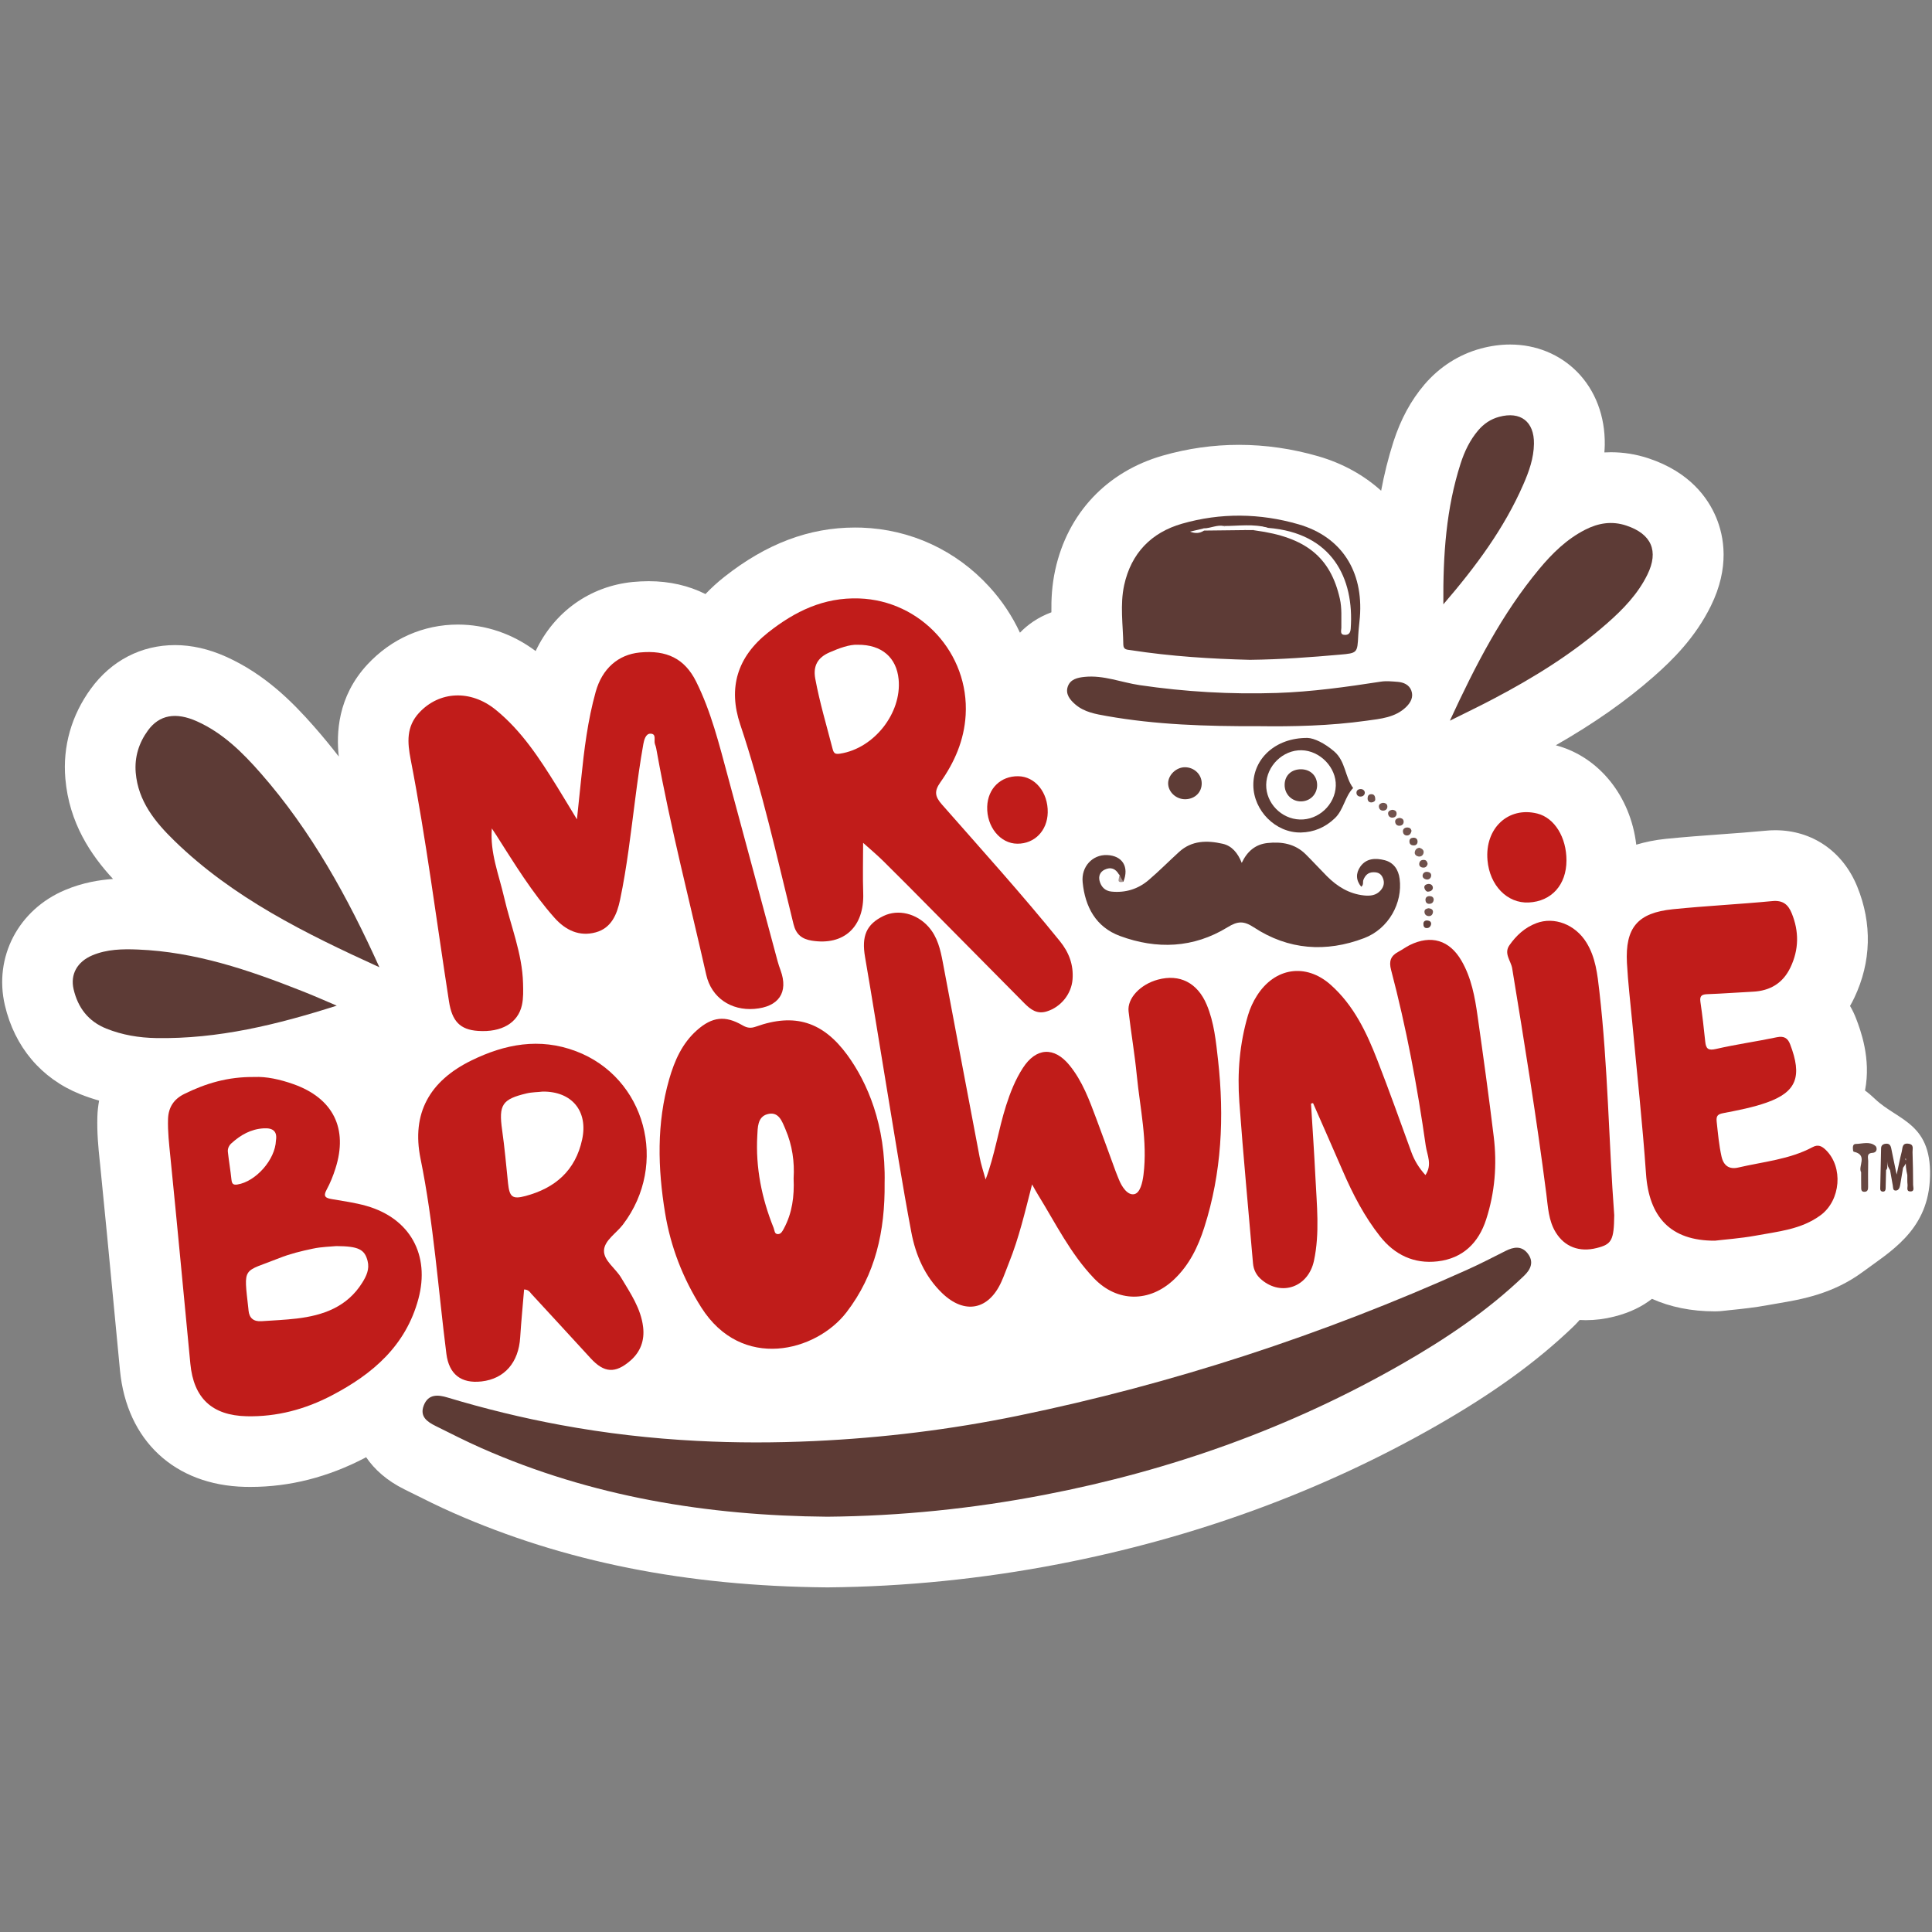 <svg xmlns="http://www.w3.org/2000/svg" xmlns:xlink="http://www.w3.org/1999/xlink" id="Layer_1" x="0px" y="0px" viewBox="0 0 400 400" style="enable-background:new 0 0 400 400;" xml:space="preserve"><rect x="0" y="0" width="400" height="400" fill="#808080" stroke="none"/><style type="text/css">	.st0{fill:#FFFFFF;}	.st1{fill:#5D3B35;}	.st2{fill:#C01C19;}	.st3{fill:#C11C1A;}	.st4{fill:#C01C1A;}	.st5{fill:#5D3B36;}	.st6{fill:#5F3E38;}	.st7{fill:#5E3C36;}	.st8{fill:#674842;}	.st9{fill:#7A5D57;}	.st10{fill:#70524D;}	.st11{fill:#6F504B;}	.st12{fill:#71534D;}	.st13{fill:#6D4F4A;}	.st14{fill:#6C4F49;}	.st15{fill:#72534E;}	.st16{fill:#71524D;}	.st17{fill:#694945;}	.st18{fill:#64443F;}	.st19{fill:#61403B;}	.st20{fill:#A5918D;}</style><g>	<path class="st0" d="M388.15,227.48c-0.67-0.64-1.34-1.21-2.02-1.7c1.31-6.66-0.98-12.62-1.83-14.86  c-0.36-0.94-0.78-1.82-1.27-2.65c0.32-0.56,0.62-1.13,0.9-1.72c3.5-7.39,3.71-15.34,0.59-22.99c-2.98-7.31-9.33-11.67-16.99-11.67  c-0.65,0-1.31,0.03-1.98,0.1c-3.06,0.29-6.12,0.52-9.35,0.75c-3.69,0.27-7.51,0.55-11.35,0.94c-2.17,0.22-4.19,0.64-6.08,1.2  c-1.17-10-7.67-18.2-16.66-20.58c7.96-4.56,14.55-9.18,20.35-14.29c3.77-3.32,8.52-7.97,11.77-14.58  c3.9-7.94,2.74-14.35,1.07-18.33c-1.68-4.01-5.46-9.37-13.97-12.2c-2.55-0.85-5.17-1.27-7.81-1.27c-0.45,0-0.9,0.02-1.35,0.04  c0.04-0.53,0.07-1.06,0.08-1.6c0.08-5.9-1.95-11.25-5.71-15.07c-3.61-3.66-8.54-5.67-13.88-5.67c-1.99,0-4.03,0.28-6.07,0.83  c-4.52,1.22-8.56,3.8-11.68,7.46c-2.81,3.3-4.9,7.17-6.41,11.83c-1.1,3.43-1.93,6.82-2.55,10.15c-3.56-3.21-7.94-5.66-13-7.13  c-5.42-1.57-10.95-2.37-16.43-2.37c-5.33,0-10.65,0.75-15.82,2.24c-11.56,3.32-19.66,11.94-22.22,23.63  c-0.7,3.17-0.84,6.14-0.8,8.8c-2.83,1.05-4.94,2.59-6.51,4.22c-1.59-3.42-3.71-6.62-6.34-9.5c-6.89-7.55-16.28-11.9-26.45-12.25  c-0.46-0.02-0.91-0.02-1.36-0.02c-9.5,0-18.35,3.34-27.06,10.22c-1.42,1.12-2.72,2.31-3.9,3.55c-3.47-1.74-7.43-2.66-11.76-2.66  c-1.06,0-2.16,0.06-3.27,0.16c-8.93,0.88-16.31,6.22-20.13,14.3c-4.81-3.59-10.36-5.48-16.1-5.48c-7.13,0-13.78,2.93-18.73,8.26  c-6.21,6.69-6.45,14.34-5.93,19.06c-1.66-2.14-3.37-4.22-5.13-6.22c-4.49-5.11-10.17-10.83-18.2-14.44  c-3.56-1.6-7.11-2.41-10.57-2.41c-6.99,0-13.18,3.2-17.42,9.02c-4.03,5.52-5.86,11.96-5.29,18.62c0.79,9.22,5.31,15.84,9.87,20.78  c-2.84,0.2-6.3,0.76-9.93,2.29c-9.67,4.07-14.79,13.88-12.46,23.86c2.02,8.63,7.54,15.17,15.55,18.39  c1.28,0.52,2.61,0.96,3.96,1.35c-0.2,1.08-0.33,2.19-0.36,3.33c-0.1,3.36,0.2,6.39,0.48,9.07l0.07,0.65  c0.98,9.71,1.92,19.6,2.83,29.17c0.43,4.55,0.87,9.09,1.3,13.63c1.4,14.53,11.32,23.77,25.89,24.12c0.39,0.01,0.77,0.01,1.16,0.01  c8.07,0,16.01-2.02,23.62-5.99c0.1-0.05,0.19-0.11,0.29-0.16c1.74,2.55,4.3,4.85,7.88,6.63l1.53,0.76c2.75,1.37,5.58,2.79,8.6,4.12  c22.98,10.14,48.29,15.19,77.39,15.44c0.04,0,0.08,0,0.13,0c0.04,0,0.09,0,0.13,0c15.84-0.15,31.88-1.76,47.67-4.81  c28.27-5.45,54.66-15.13,78.43-28.75c11.65-6.68,20.6-13.16,28.14-20.39c0.48-0.46,0.92-0.93,1.34-1.41  c0.42,0.02,0.85,0.04,1.27,0.04c1.95,0,3.94-0.25,5.91-0.75c3.29-0.83,5.83-2.12,7.8-3.67c3.78,1.69,8.14,2.59,12.97,2.59h0.16  c0.57,0,1.14-0.04,1.71-0.11c0.44-0.05,0.97-0.11,1.56-0.17c2.04-0.21,4.84-0.49,7.78-1.04c0.65-0.12,1.3-0.23,1.95-0.34  c4.8-0.82,11.36-1.93,17.59-6.56c5.49-4.07,13.11-8.36,13.8-18.69C400.32,232.45,392.98,232.12,388.15,227.48z"></path>	<path class="st1" d="M171.29,314.02c-24.81-0.21-48.82-4.14-71.6-14.2c-3.22-1.42-6.36-3.03-9.51-4.59  c-1.73-0.86-3.34-1.95-2.44-4.26c0.93-2.39,2.93-2.23,4.88-1.64c7.7,2.32,15.5,4.23,23.4,5.69c9.34,1.73,18.76,2.81,28.26,3.3  c8.08,0.42,16.15,0.41,24.25,0.04c14.22-0.66,28.3-2.38,42.21-5.24c32.07-6.6,63.02-16.75,92.89-30.17  c2.74-1.23,5.42-2.61,8.11-3.97c1.65-0.83,3.28-1.09,4.54,0.52c1.34,1.72,0.69,3.27-0.75,4.65c-7.58,7.26-16.22,13.06-25.28,18.25  c-23.09,13.23-47.81,22.04-73.92,27.07C201.42,312.35,186.4,313.88,171.29,314.02z"></path>	<path class="st2" d="M204.06,244.2c1.91-5.07,2.64-10.29,4.24-15.31c0.87-2.72,1.91-5.36,3.47-7.77c2.74-4.24,6.47-4.47,9.64-0.59  c2.7,3.3,4.13,7.25,5.6,11.17c1.35,3.6,2.65,7.21,3.97,10.81c0.2,0.55,0.44,1.09,0.65,1.63c0.61,1.57,1.82,3.38,3.2,3.1  c1.22-0.25,1.71-2.35,1.92-4.04c0.86-6.96-0.72-13.73-1.39-20.56c-0.43-4.42-1.19-8.81-1.7-13.23c-0.31-2.72,2.43-5.61,6.07-6.59  c4.51-1.22,8.19,0.65,10.1,5.18c1.55,3.68,1.92,7.63,2.36,11.52c1.3,11.71,0.76,23.3-2.86,34.61c-1.29,4.04-3.11,7.78-6.24,10.75  c-5.05,4.8-11.77,4.81-16.59-0.22c-4.86-5.07-7.95-11.39-11.6-17.31c-0.35-0.56-0.66-1.14-1.22-2.13  c-1.47,5.72-2.72,11.09-4.78,16.21c-0.53,1.32-0.99,2.66-1.58,3.96c-2.64,5.85-7.62,6.82-12.27,2.33  c-3.57-3.45-5.48-7.87-6.37-12.6c-1.88-9.95-3.45-19.96-5.11-29.96c-1.5-9-2.92-18.02-4.47-27.01c-0.75-4.34,0.26-6.79,3.82-8.51  c3.03-1.46,6.86-0.53,9.33,2.26c1.86,2.1,2.45,4.7,2.95,7.34c2.53,13.4,5.04,26.81,7.6,40.21  C203.09,241.06,203.63,242.62,204.06,244.2z"></path>	<path class="st3" d="M101.83,171.52c-0.41,5.03,1.45,9.54,2.53,14.22c1.36,5.93,3.77,11.64,3.93,17.83  c0.04,1.51,0.09,3.07-0.23,4.52c-0.82,3.73-4.25,5.68-9.08,5.35c-3.75-0.25-5.39-2.03-6.02-6.1c-2.6-16.72-4.72-33.51-7.94-50.13  c-0.67-3.48-0.94-6.74,1.76-9.65c4.17-4.49,10.65-4.83,15.85-0.61c5.38,4.37,9.08,10.09,12.68,15.88c1.27,2.05,2.5,4.12,4.14,6.81  c0.34-3.24,0.61-5.79,0.87-8.34c0.62-6.09,1.36-12.15,3.01-18.06c1.34-4.81,4.65-7.71,9.12-8.15c5.55-0.54,9.29,1.24,11.67,6.01  c3.11,6.23,4.77,12.99,6.58,19.67c3.45,12.74,6.86,25.48,10.29,38.22c0.17,0.64,0.39,1.28,0.62,1.91c1.67,4.57-0.38,7.58-5.44,7.98  c-4.79,0.38-8.88-2.29-9.95-7.06c-3.46-15.33-7.41-30.54-10.2-46.02c-0.1-0.58-0.19-1.17-0.41-1.71c-0.31-0.76,0.42-2.21-0.98-2.19  c-0.96,0.01-1.29,1.36-1.43,2.13c-0.68,3.79-1.2,7.62-1.69,11.44c-0.91,6.98-1.69,13.98-3.14,20.87c-0.62,2.93-1.77,5.8-5.02,6.69  c-3.41,0.94-6.27-0.45-8.55-3.01c-4.65-5.23-8.28-11.19-12.02-17.06C102.45,172.48,102.14,172,101.83,171.52z"></path>	<path class="st3" d="M178.7,174.5c0,3.59-0.1,7,0.02,10.41c0.24,6.98-3.98,10.91-10.66,9.84c-2.03-0.33-3.25-1.28-3.77-3.41  c-3.42-13.86-6.5-27.8-11.04-41.36c-2.53-7.56-0.62-13.97,5.78-19.03c5.56-4.39,11.51-7.3,18.84-7.05  c12.77,0.43,22.81,11.38,22.06,24.14c-0.31,5.22-2.29,9.75-5.22,13.9c-1.29,1.83-1.2,2.92,0.32,4.64  c8.22,9.35,16.57,18.59,24.41,28.28c1.87,2.31,2.85,4.88,2.62,7.9c-0.23,3.04-2.42,5.74-5.33,6.64c-2.06,0.64-3.38-0.42-4.66-1.7  c-6.46-6.52-12.91-13.05-19.37-19.57c-3.26-3.29-6.51-6.59-9.81-9.84C181.53,176.95,180.07,175.73,178.7,174.5z"></path>	<path class="st4" d="M271.43,228.48c0.31,5.07,0.66,10.14,0.91,15.21c0.28,5.79,0.93,11.6-0.3,17.34  c-1.17,5.44-6.66,7.39-10.79,3.97c-1.09-0.9-1.71-2.03-1.83-3.45c-0.95-11.13-2.02-22.25-2.83-33.4  c-0.44-6.05,0.06-12.08,1.79-17.94c0.43-1.45,1.05-2.81,1.87-4.09c3.69-5.8,10.12-6.79,15.25-2.23c4.78,4.25,7.44,9.86,9.69,15.66  c2.45,6.3,4.72,12.67,7.03,19.02c0.64,1.75,1.58,3.26,2.9,4.72c1.46-2.16,0.34-4.17,0.07-6.05c-1.74-12.26-4.02-24.43-7.18-36.42  c-0.48-1.8-0.09-2.91,1.48-3.75c0.81-0.43,1.56-0.99,2.38-1.4c4.42-2.18,8.24-1.03,10.71,3.23c2.06,3.55,2.78,7.51,3.34,11.49  c1.18,8.3,2.33,16.6,3.34,24.92c0.71,5.81,0.24,11.59-1.57,17.17c-1.57,4.85-4.83,8.06-10.05,8.67c-4.89,0.57-8.89-1.35-11.91-5.17  c-3.24-4.1-5.63-8.71-7.7-13.49c-2.04-4.71-4.12-9.41-6.18-14.11C271.72,228.43,271.58,228.45,271.43,228.48z"></path>	<path class="st4" d="M52.7,222.98c2.41-0.12,5.26,0.49,8.05,1.48c8.21,2.91,11.36,9.17,8.7,17.47c-0.48,1.51-1.07,3-1.83,4.39  c-0.77,1.41-0.18,1.73,1.07,1.94c2.39,0.41,4.81,0.74,7.14,1.4c9.08,2.58,13.24,10.16,10.79,19.28  c-2.61,9.69-9.46,15.54-17.91,19.96c-5.52,2.89-11.39,4.46-17.64,4.32c-7.19-0.17-10.98-3.76-11.66-10.88  c-1.38-14.29-2.7-28.59-4.14-42.87c-0.26-2.6-0.56-5.18-0.48-7.79c0.08-2.4,1.18-4.11,3.35-5.18  C42.55,224.32,47.15,222.91,52.7,222.98z"></path>	<path class="st4" d="M108.51,266.97c-0.27,3.3-0.6,6.6-0.81,9.91c-0.32,5.21-3.23,8.58-7.99,9.13c-4.27,0.49-6.75-1.51-7.29-5.71  c-1.71-13.47-2.63-27.03-5.35-40.39c-1.92-9.42,1.88-16.11,10.53-20.35c6.96-3.41,14.11-4.76,21.62-1.93  c14.43,5.43,19.28,23.38,9.75,35.91c-1.37,1.8-3.85,3.28-3.92,5.37c-0.07,2.08,2.38,3.67,3.54,5.61c1.93,3.23,4.1,6.36,4.56,10.23  c0.33,2.77-0.54,5.15-2.66,6.98c-3.12,2.69-5.42,2.51-8.18-0.49c-4.09-4.47-8.21-8.93-12.31-13.38  C109.68,267.48,109.42,267.01,108.51,266.97z"></path>	<path class="st4" d="M183.15,244.94c0.1,9.93-1.88,18.93-7.89,26.75c-6.26,8.15-21.69,12.24-30.08-1.02  c-3.82-6.04-6.33-12.54-7.48-19.53c-1.52-9.27-1.78-18.55,0.85-27.71c1.1-3.82,2.67-7.41,5.75-10.14c3.13-2.77,5.83-3.1,9.41-1.02  c0.96,0.56,1.71,0.67,2.8,0.28c8.03-2.87,13.87-1.02,18.92,5.88C179.52,224.04,183.42,232.85,183.15,244.94z"></path>	<path class="st4" d="M355.06,256.87c-9.24,0.04-13.65-4.94-14.27-13.83c-0.73-10.47-1.88-20.91-2.85-31.37  c-0.38-4.1-0.88-8.19-1.1-12.3c-0.38-7.3,2.2-10.38,9.48-11.12c6.86-0.7,13.75-1.03,20.62-1.69c2.18-0.21,3.28,0.7,4.02,2.53  c1.54,3.78,1.49,7.51-0.26,11.19c-1.56,3.28-4.22,4.87-7.81,5.04c-3.11,0.15-6.22,0.4-9.33,0.51c-1.15,0.04-1.7,0.27-1.51,1.58  c0.4,2.74,0.72,5.49,1,8.24c0.15,1.5,0.62,1.9,2.26,1.52c4.16-0.96,8.4-1.54,12.57-2.42c1.48-0.31,2.26,0.19,2.74,1.44  c2.54,6.63,1.38,9.87-4.81,12.07c-2.94,1.04-5.97,1.61-9.01,2.2c-1.1,0.21-1.52,0.51-1.38,1.76c0.26,2.42,0.47,4.83,1,7.21  c0.43,1.94,1.62,2.73,3.49,2.29c5.18-1.21,10.59-1.66,15.39-4.23c1.11-0.59,1.88-0.21,2.68,0.56c3.71,3.57,3.11,10.45-1.01,13.52  c-4.04,3-8.85,3.39-13.5,4.26C360.26,256.41,356.98,256.63,355.06,256.87z"></path>	<path class="st5" d="M258.79,136.61c-7.95-0.2-16.33-0.71-24.66-2c-0.77-0.12-1.54-0.05-1.56-1.15c-0.06-4.11-0.71-8.25,0.18-12.33  c1.45-6.59,5.6-10.87,11.96-12.7c8-2.3,16.16-2.19,24.13,0.12c8.92,2.58,13.45,9.72,12.71,19.23c-0.1,1.26-0.28,2.51-0.34,3.77  c-0.18,3.62-0.16,3.68-3.82,3.99C271.37,136.07,265.33,136.53,258.79,136.61z"></path>	<path class="st5" d="M78.55,200.26c-15.29-6.98-30.27-14.34-42.43-26.17c-4.01-3.9-7.52-8.2-8.02-14.12  c-0.27-3.22,0.65-6.17,2.53-8.74c2.36-3.24,5.78-3.85,10.16-1.88c5.35,2.4,9.42,6.44,13.2,10.75  C64.46,172.04,72.02,185.8,78.55,200.26z"></path>	<path class="st3" d="M334.21,251.59c-0.06,5.22-0.53,6.02-3.62,6.8c-3.63,0.92-6.66-0.27-8.48-3.22c-1.52-2.46-1.61-5.27-1.96-7.98  c-2-15.62-4.52-31.17-7.07-46.71c-0.26-1.57-1.78-3.06-0.57-4.78c1.42-2.03,3.19-3.66,5.55-4.56c3.73-1.42,8.07,0.26,10.38,3.98  c1.93,3.1,2.29,6.64,2.69,10.1C332.92,220.85,333.08,236.59,334.21,251.59z"></path>	<path class="st5" d="M231.66,181.04c-0.69-1.2-1.68-1.6-2.95-0.99c-0.96,0.46-1.3,1.34-1.06,2.31c0.31,1.23,1.12,2.09,2.44,2.23  c2.9,0.3,5.53-0.51,7.72-2.38c2.17-1.85,4.19-3.9,6.3-5.82c2.64-2.42,5.83-2.42,9.02-1.7c1.89,0.42,3.13,1.87,3.96,3.96  c1.14-2.42,2.85-3.84,5.32-4.11c2.95-0.32,5.72,0.14,7.93,2.34c1.49,1.48,2.91,3.04,4.39,4.53c2.13,2.13,4.58,3.65,7.66,3.98  c1.33,0.14,2.54,0,3.45-1.04c0.63-0.72,0.88-1.57,0.47-2.56c-0.38-0.94-1.05-1.22-1.98-1.2c-1.09,0.02-1.68,0.64-2.05,1.57  c-0.18,0.45,0.1,1.03-0.45,1.43c-1.12-1.34-1.14-2.8-0.2-4.15c1.25-1.78,3.19-1.82,5.03-1.35c1.88,0.48,2.87,1.94,3.12,3.86  c0.65,4.97-2.25,10.34-7.35,12.28c-7.88,3-15.7,2.46-22.83-2.23c-2.13-1.4-3.37-1.3-5.47-0.01c-7.03,4.31-14.62,4.61-22.24,1.8  c-5.01-1.85-7.24-6.03-7.74-11.14c-0.32-3.23,2.05-5.73,5.04-5.62c3.2,0.12,4.64,2.46,3.39,5.53  C231.22,182.69,232.27,181.36,231.66,181.04z"></path>	<path class="st5" d="M300.18,149.21c5.35-11.58,10.81-22.15,18.49-31.39c2.7-3.25,5.7-6.2,9.53-8.15c2.72-1.39,5.52-1.85,8.5-0.86  c5.21,1.73,6.79,5.25,4.37,10.17c-1.96,3.99-5,7.14-8.3,10.04c-7.17,6.31-15.23,11.29-23.65,15.71  C306.4,146.17,303.62,147.49,300.18,149.21z"></path>	<path class="st5" d="M69.72,208.21c-12.32,3.93-24.59,6.94-37.4,6.71c-3.53-0.06-6.99-0.63-10.31-1.96  c-3.74-1.51-5.87-4.32-6.77-8.14c-0.72-3.08,0.73-5.7,3.88-7.03c3.02-1.27,6.22-1.33,9.41-1.2c11.89,0.47,22.96,4.23,33.88,8.55  C64.88,206.1,67.29,207.18,69.72,208.21z"></path>	<path class="st1" d="M260.77,150.35c-11.22,0.04-21.47-0.31-31.61-2.1c-2.31-0.41-4.65-0.8-6.51-2.39  c-1.11-0.95-2.11-2.16-1.58-3.71c0.53-1.53,2.01-1.86,3.49-2.01c3.94-0.4,7.6,1.15,11.4,1.71c9.43,1.39,18.88,1.93,28.41,1.62  c7.23-0.24,14.37-1.24,21.5-2.34c1.15-0.18,2.35-0.05,3.52,0.04c1.22,0.1,2.36,0.6,2.81,1.8c0.49,1.32-0.12,2.47-1.07,3.4  c-2.27,2.2-5.29,2.44-8.16,2.84C275.3,150.29,267.56,150.44,260.77,150.35z"></path>	<path class="st5" d="M298.83,125.12c-0.08-10.32,0.59-19.89,3.58-29.17c0.8-2.48,1.91-4.82,3.62-6.83  c1.17-1.38,2.59-2.35,4.35-2.82c4.43-1.2,7.27,0.98,7.21,5.57c-0.04,2.99-1.03,5.76-2.2,8.43  C311.44,109.36,305.64,117.2,298.83,125.12z"></path>	<path class="st3" d="M324.32,178.16c-0.01,5.03-3.09,8.46-7.81,8.69c-4.44,0.22-8.09-3.52-8.54-8.75  c-0.58-6.62,4.31-11.18,10.33-9.66C321.85,169.34,324.33,173.35,324.32,178.16z"></path>	<path class="st1" d="M270.72,152.78c1.38,0.05,3.54,1.09,5.53,2.81c2.35,2.04,2.19,5.26,3.9,7.56c-1.73,1.8-1.95,4.5-3.79,6.26  c-1.98,1.89-4.35,2.9-7.02,2.95c-5.23,0.1-9.8-4.52-9.85-9.77C259.43,157.19,263.97,152.73,270.72,152.78z"></path>	<path class="st3" d="M210.81,160.71c3.5,0.04,6.2,3.36,6.11,7.52c-0.08,3.75-2.72,6.47-6.28,6.45c-3.55-0.01-6.39-3.51-6.25-7.69  C204.52,163.26,207.17,160.66,210.81,160.71z"></path>	<path class="st6" d="M394.01,241.77c-0.2,1.21-0.41,2.42-0.61,3.63c-0.09,0.51-0.31,1.04-0.84,1.09c-0.72,0.06-0.59-0.61-0.68-1.06  c-0.19-1.05-0.38-2.1-0.56-3.15c-0.3-0.49-0.61-0.97-0.59-1.82c-0.09,0.76,0.22,1.34-0.24,1.81c-0.03,1.26-0.05,2.52-0.09,3.78  c-0.01,0.34-0.11,0.66-0.55,0.66c-0.43,0-0.58-0.29-0.57-0.65c0.05-2.77,0.11-5.54,0.18-8.31c0.01-0.59,0.35-0.88,0.95-0.95  c0.77-0.09,1.03,0.34,1.16,1c0.32,1.64,0.67,3.27,1.11,5.38c0.41-1.87,0.69-3.33,1.06-4.76c0.19-0.72,0.02-1.81,1.38-1.63  c1.22,0.16,0.82,1.08,0.85,1.74c0.08,2.27,0.11,4.53,0.12,6.8c0,0.51,0.37,1.36-0.58,1.35c-0.9-0.02-0.52-0.87-0.57-1.38  c-0.08-0.66-0.04-1.34-0.05-2.01c-0.25-1.09-0.41-2.18-0.27-3.32c-0.11-0.32-0.15,0.04-0.13,0.08  C394.89,240.75,394.35,241.24,394.01,241.77z"></path>	<path class="st7" d="M248.8,162.11c0.05,1.87-1.35,3.29-3.3,3.36c-1.96,0.08-3.67-1.49-3.65-3.33c0.03-1.72,1.7-3.3,3.48-3.29  C247.22,158.85,248.76,160.3,248.8,162.11z"></path>	<path class="st8" d="M385.33,242.7c-0.73-1.19,1.48-3.59-1.51-4.24c-0.06-0.01-0.14-0.12-0.15-0.19c-0.07-0.59-0.18-1.42,0.55-1.43  c1.37-0.02,2.88-0.6,4.07,0.41c0.35,0.3,0.47,1.37-0.64,1.44c-1.27,0.08-0.85,1.04-0.86,1.69c-0.05,1.77-0.02,3.53-0.02,5.3  c0,0.52-0.04,1.05-0.74,1.07c-0.76,0.02-0.68-0.57-0.69-1.06C385.32,244.77,385.33,243.85,385.33,242.7z"></path>	<path class="st9" d="M293.89,175.52c0.51,0.18,0.95,0.47,0.85,1.04c-0.09,0.54-0.56,0.87-1.09,0.76c-0.38-0.07-0.81-0.38-0.74-0.87  C292.98,175.94,293.31,175.57,293.89,175.52z"></path>	<path class="st10" d="M295.51,182.11c-0.71-0.06-1-0.46-0.98-0.81c0.03-0.52,0.44-0.86,1.02-0.79c0.45,0.05,0.79,0.32,0.76,0.78  C296.27,181.85,295.84,182.08,295.51,182.11z"></path>	<path class="st11" d="M295.58,178.86c-0.15,0.58-0.51,0.84-1.07,0.75c-0.44-0.07-0.73-0.36-0.67-0.83c0.08-0.58,0.51-0.8,1.05-0.74  C295.34,178.09,295.51,178.46,295.58,178.86z"></path>	<path class="st12" d="M292.24,172.05c-0.13,0.51-0.37,0.93-0.97,0.93c-0.5,0-0.78-0.39-0.81-0.78c-0.05-0.59,0.39-0.89,0.94-0.88  C291.83,171.32,292.17,171.56,292.24,172.05z"></path>	<path class="st13" d="M284.73,165.51c0.02,0.33-0.35,0.59-0.74,0.62c-0.55,0.04-0.87-0.31-0.84-0.9c0.02-0.46,0.23-0.78,0.71-0.8  C284.45,164.4,284.73,164.74,284.73,165.51z"></path>	<path class="st14" d="M292.59,173.44c0.6-0.03,0.92,0.31,0.9,0.86c-0.02,0.4-0.28,0.74-0.79,0.73c-0.58,0-0.91-0.28-0.89-0.87  C291.82,173.69,292.13,173.47,292.59,173.44z"></path>	<path class="st15" d="M289.7,169.34c0.42,0.02,0.83,0.17,0.9,0.64c0.08,0.56-0.26,0.94-0.81,0.98c-0.57,0.04-0.93-0.34-0.94-0.88  C288.85,169.63,289.24,169.42,289.7,169.34z"></path>	<path class="st15" d="M288.24,167.66c0.42,0.02,0.83,0.17,0.9,0.64c0.08,0.56-0.26,0.94-0.81,0.98c-0.57,0.04-0.93-0.34-0.94-0.88  C287.39,167.95,287.79,167.73,288.24,167.66z"></path>	<path class="st15" d="M286.33,166.21c0.42,0.02,0.83,0.17,0.9,0.64c0.08,0.56-0.26,0.94-0.81,0.98c-0.57,0.04-0.93-0.34-0.94-0.88  C285.48,166.49,285.88,166.28,286.33,166.21z"></path>	<path class="st10" d="M296.84,186.24c-0.06,0.56-0.34,0.88-0.93,0.89c-0.51,0.01-0.76-0.35-0.78-0.75  c-0.04-0.56,0.32-0.87,0.9-0.85C296.48,185.55,296.79,185.76,296.84,186.24z"></path>	<path class="st16" d="M295.79,188.04c0.53,0.07,0.98,0.28,0.88,0.9c-0.07,0.4-0.36,0.75-0.85,0.73c-0.57-0.03-0.91-0.39-0.9-0.93  C294.93,188.24,295.36,188.1,295.79,188.04z"></path>	<path class="st17" d="M295.57,184.61c-0.21-0.01-0.53-0.28-0.65-0.71c-0.15-0.53,0.25-0.79,0.67-0.87c0.57-0.1,1.06,0.2,1.07,0.78  C296.66,184.17,296.36,184.59,295.57,184.61z"></path>	<path class="st18" d="M281.74,164.92c-0.48,0.03-0.84-0.25-0.89-0.67c-0.07-0.58,0.33-0.89,0.9-0.88c0.48,0.01,0.83,0.36,0.82,0.77  C282.56,164.53,282.25,164.89,281.74,164.92z"></path>	<path class="st19" d="M296.3,191.35c-0.09,0.42-0.34,0.74-0.78,0.79c-0.67,0.08-0.84-0.4-0.82-0.91c0.01-0.49,0.39-0.7,0.84-0.65  C295.97,190.63,296.33,190.8,296.3,191.35z"></path>	<path class="st20" d="M231.66,181.04c0.31,0.51,0.61,1.01,0.92,1.52C230.78,182.96,232.05,181.5,231.66,181.04z"></path>	<path class="st0" d="M177.56,133.49c5.06-0.05,8.06,2.7,8.49,7.16c0.67,7-5.11,14.3-12.09,15.38c-0.98,0.15-1.32,0.01-1.57-0.95  c-1.25-4.85-2.69-9.64-3.6-14.57c-0.49-2.67,0.53-4.37,2.91-5.42C173.79,134.17,175.91,133.41,177.56,133.49z"></path>	<path class="st0" d="M69.63,257.99c4.61,0.02,5.88,0.69,6.48,3.09c0.43,1.69-0.26,3.13-1.11,4.49c-3.13,5.01-8.07,6.77-13.58,7.42  c-2.42,0.28-4.85,0.39-7.28,0.55c-1.61,0.11-2.55-0.62-2.69-2.27c-0.01-0.08-0.01-0.17-0.02-0.25c-1-9.04-1.27-7.49,6.38-10.54  c2.23-0.89,4.61-1.47,6.97-1.96C66.58,258.13,68.45,258.11,69.63,257.99z"></path>	<path class="st0" d="M57.13,236.13c-0.14,3.99-4.21,8.53-7.99,9.11c-0.91,0.14-1.13-0.2-1.22-1.02c-0.2-1.91-0.53-3.81-0.74-5.72  c-0.08-0.68,0.22-1.34,0.74-1.8c1.9-1.72,4.02-2.94,6.68-3.09C56.6,233.49,57.43,234.31,57.13,236.13z"></path>	<path class="st0" d="M112.36,226c6.08-0.06,9.42,4.08,8.17,9.9c-1.38,6.45-5.59,10.08-11.73,11.72c-2.74,0.73-3.32,0.19-3.62-2.67  c-0.38-3.67-0.7-7.34-1.22-10.99c-0.74-5.24,0.01-6.38,5.05-7.58C110.19,226.1,111.35,226.13,112.36,226z"></path>	<path class="st0" d="M262.54,109.29c13.26,1.06,17.86,10.4,17.11,20.87c-0.06,0.82-0.37,1.29-1.18,1.29  c-1.12-0.01-0.76-0.9-0.76-1.49c-0.03-2.01,0.14-4.03-0.31-6.01c-1.94-8.6-7.07-12.73-17.47-14.12c-0.17-0.02-0.33-0.05-0.5-0.08  C260.3,108.42,261.48,109.24,262.54,109.29z"></path>	<path class="st0" d="M262.54,109.29c-1.02,0.24-2.17-0.34-3.11,0.46c-0.51,0-1.03,0-1.54,0c-1.43-0.68-3.24,0.64-4.52-0.85  C256.44,108.91,259.52,108.39,262.54,109.29z"></path>	<path class="st0" d="M253.37,108.9c1.36,1.04,3.16-0.18,4.52,0.85c-2.87,0.03-5.73,0.06-8.6,0.1c-0.17-0.11-0.23-0.21-0.17-0.31  c0.06-0.1,0.12-0.15,0.18-0.15C250.68,109.36,251.97,108.62,253.37,108.9z"></path>	<path class="st0" d="M249.31,109.38c-0.01,0.15-0.01,0.31-0.01,0.46c-0.88,0.59-1.8,0.66-2.91,0.23  C247.45,109.82,248.38,109.6,249.31,109.38z"></path>	<path class="st0" d="M269.46,155.33c3.84,0.07,7.23,3.58,7.1,7.37c-0.13,3.89-3.56,7.1-7.45,6.97c-3.85-0.13-7.01-3.41-6.96-7.19  C262.21,158.58,265.6,155.26,269.46,155.33z"></path>	<path class="st0" d="M57.08,267.17c3.52-1.9,7.17-3.15,11.2-2.98C65.14,267.36,61.12,267.35,57.08,267.17z"></path>	<path class="st0" d="M109.7,234.54c0.07-0.96-0.31-2.1,0.96-2.61c1.13-0.46,2.43-0.66,3.4,0c0.99,0.68,1.01,1.87,0.85,3.16  c-0.29,2.37-1.95,3.65-3.46,5.08c-0.77,0.73-1.16,0.27-1.24-0.63C110.06,237.86,109.88,236.2,109.7,234.54z"></path>	<path class="st0" d="M164.31,243.98c0.16,3.72-0.29,7.16-2.01,10.36c-0.28,0.52-0.58,1.15-1.21,1.17  c-0.78,0.02-0.71-0.78-0.92-1.29c-2.47-6.13-3.75-12.49-3.38-19.09c0.09-1.63,0.03-3.84,2.02-4.43c2.42-0.72,3.11,1.48,3.82,3.13  C164.04,237.11,164.52,240.57,164.31,243.98z"></path>	<path class="st7" d="M272.7,162.57c-0.02,1.89-1.44,3.32-3.32,3.35c-1.94,0.03-3.47-1.53-3.41-3.51c0.05-1.91,1.44-3.17,3.45-3.14  C271.36,159.31,272.71,160.66,272.7,162.57z"></path></g></svg>
